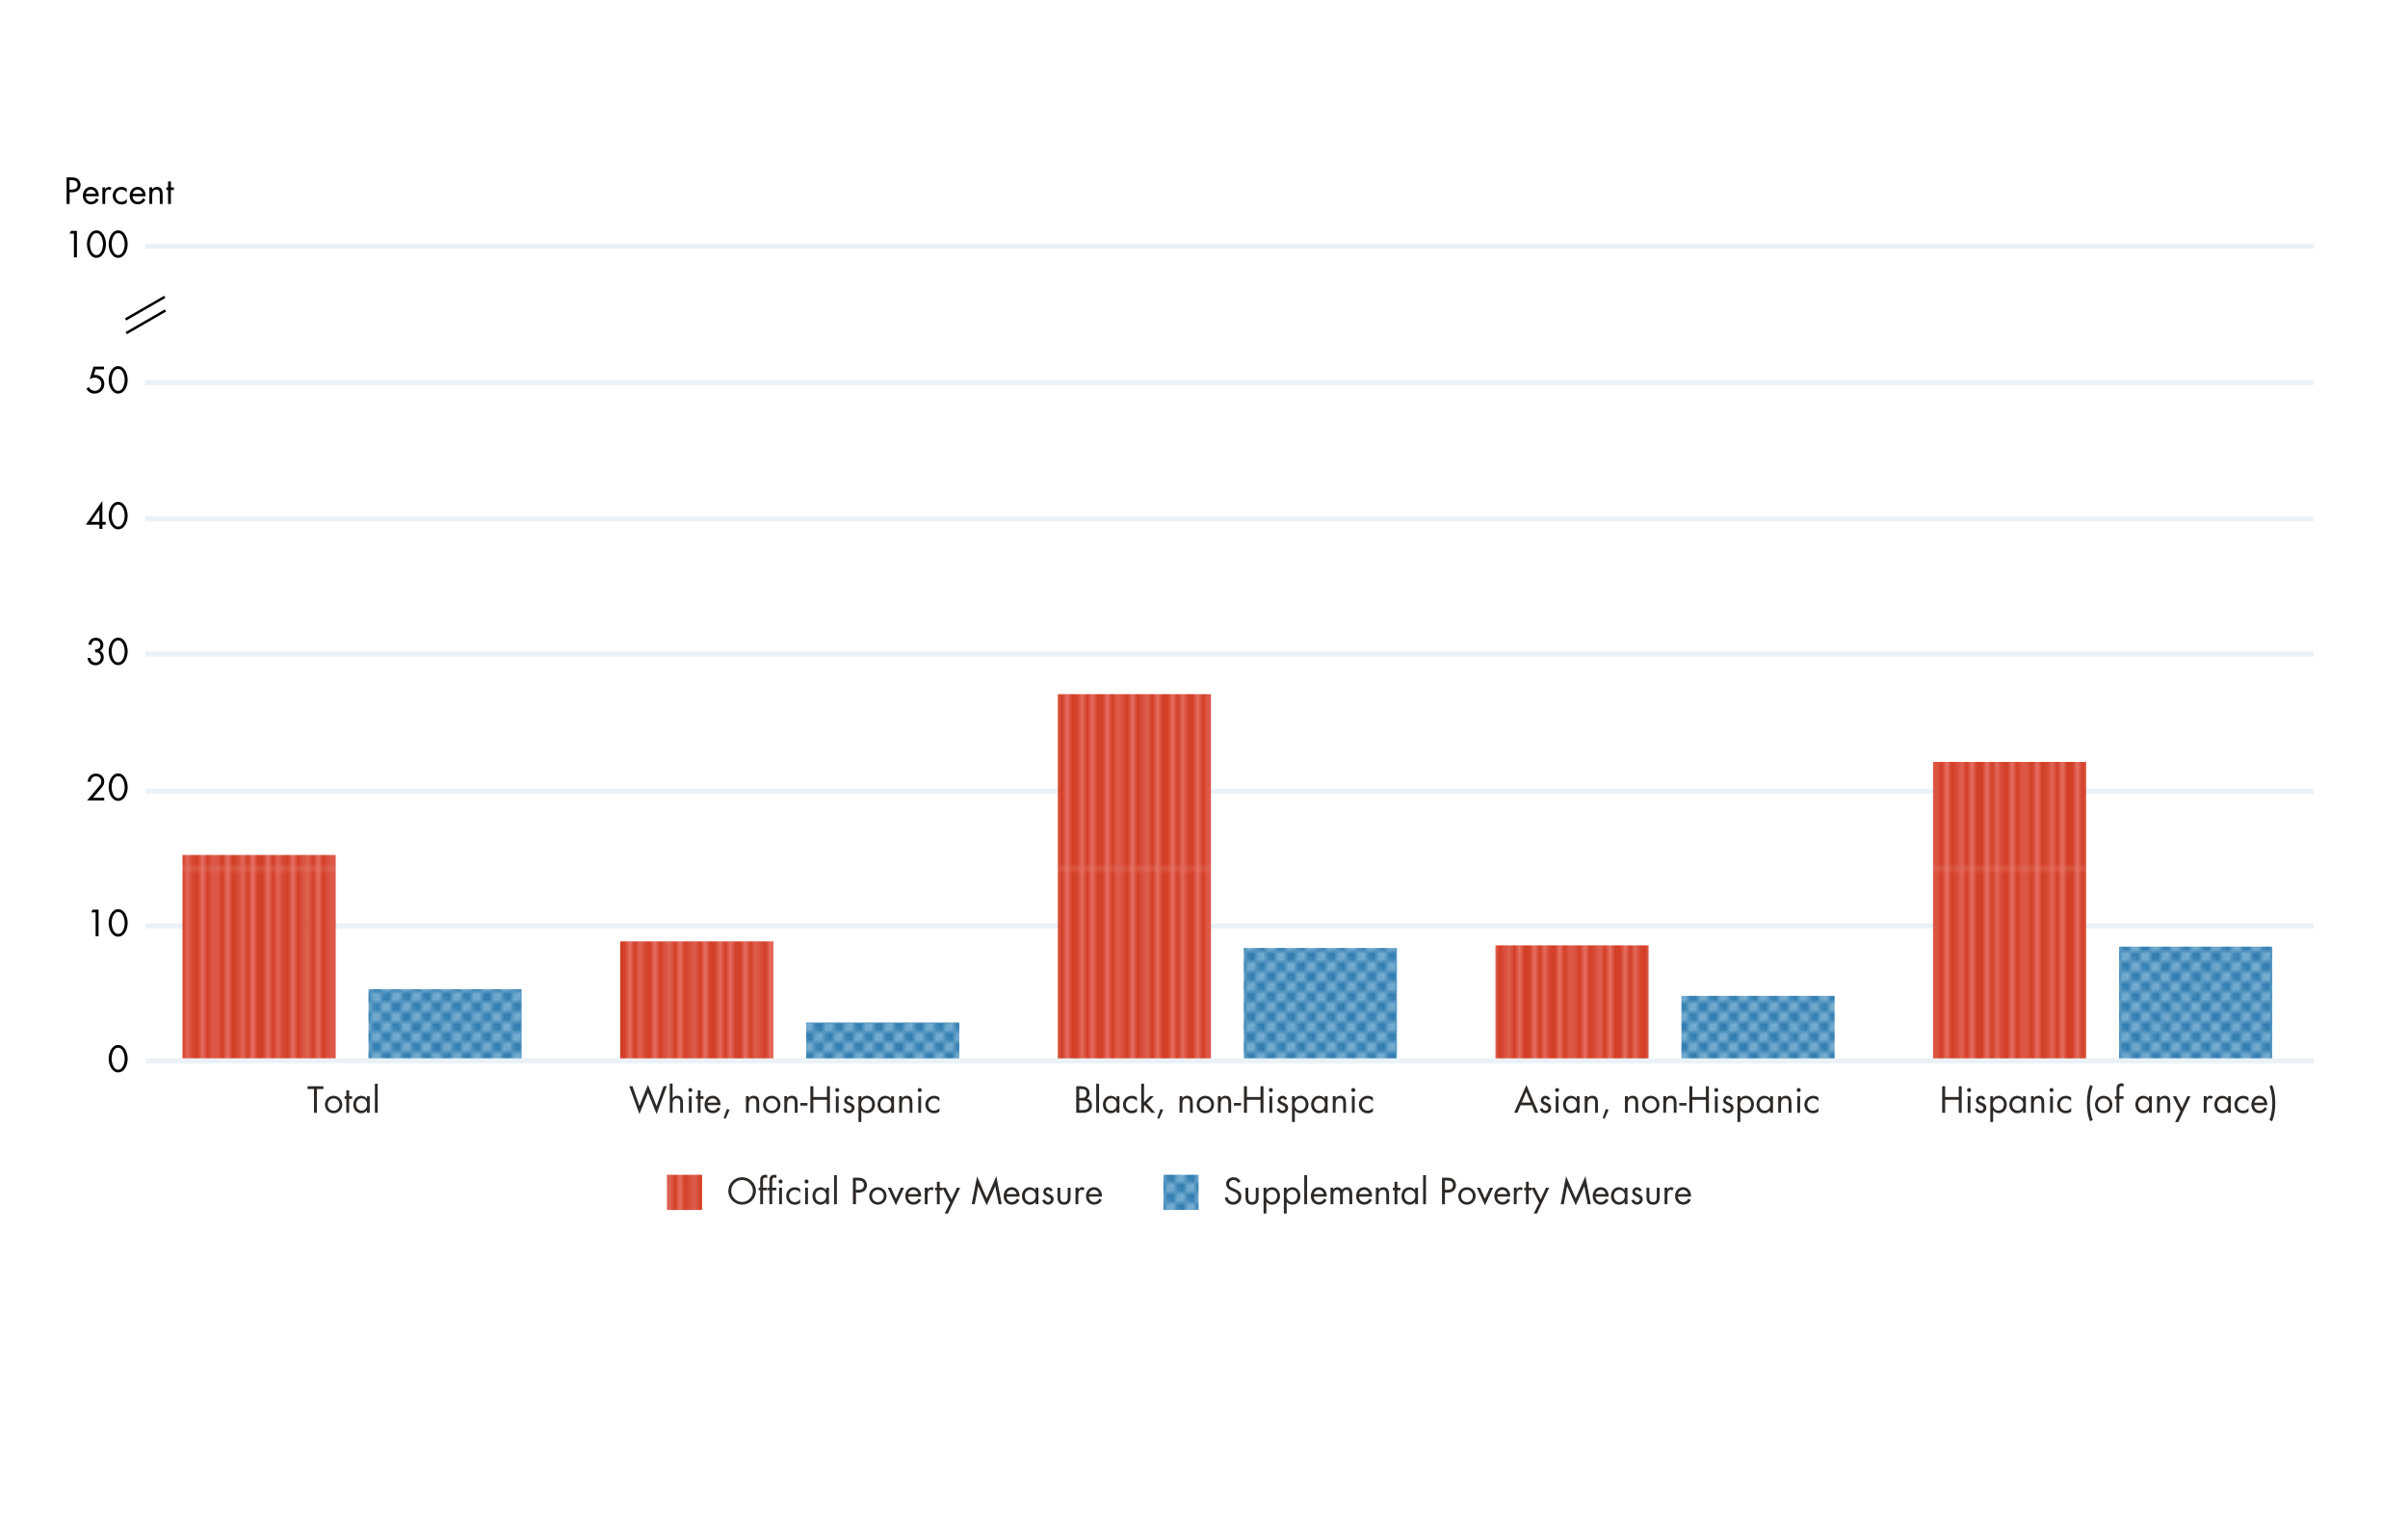 <?xml version="1.0" encoding="UTF-8"?><svg xmlns="http://www.w3.org/2000/svg" xmlns:xlink="http://www.w3.org/1999/xlink" viewBox="0 0 479.06 302.51"><defs><style>.m{fill:url(#j);}.n{fill:#fff;}.o{stroke:#faa0a0;}.o,.p,.q,.r,.s,.t,.u,.v,.w,.x{fill:none;}.o,.p,.x{stroke-width:.5px;}.p{stroke:#9fcce4;}.q{clip-path:url(#i);}.y{fill:url(#e);}.r{clip-path:url(#k);}.z{fill:#2d2926;}.s{clip-path:url(#f);}.aa{fill:#2f7bb0;}.u{clip-path:url(#h);}.v{stroke:#eaf2f7;}.v,.x{stroke-miterlimit:10;}.ab{fill:#d33f27;}.w{clip-path:url(#g);}.x{stroke:#000;}</style><clipPath id="f"><rect class="t" x=".14" y=".14" width="72" height="72"/></clipPath><clipPath id="g"><rect class="t" x="-71.85" y=".14" width="72" height="72"/></clipPath><clipPath id="h"><rect class="t" x=".14" y="-71.85" width="72" height="72"/></clipPath><clipPath id="i"><rect class="t" x="-71.85" y="-71.85" width="72" height="72"/></clipPath><pattern id="e" x="0" y="0" width="72" height="72" patternTransform="translate(-443.2 532.32)" patternUnits="userSpaceOnUse" viewBox="0 0 72 72"><rect class="t" y="0" width="72" height="72"/><rect class="ab" x=".14" y=".14" width="72" height="72"/><g class="s"><line class="o" x1="-.1" y1="-4.5" x2="-.1" y2="76.17"/><line class="o" x1="2.47" y1="-4.5" x2="2.47" y2="76.17"/><line class="o" x1="5.05" y1="-4.5" x2="5.05" y2="76.17"/><line class="o" x1="7.63" y1="-4.5" x2="7.63" y2="76.17"/><line class="o" x1="10.2" y1="-4.5" x2="10.2" y2="76.17"/><line class="o" x1="12.78" y1="-4.5" x2="12.78" y2="76.17"/><line class="o" x1="15.35" y1="-4.5" x2="15.35" y2="76.17"/><line class="o" x1="17.93" y1="-4.5" x2="17.93" y2="76.17"/><line class="o" x1="20.51" y1="-4.5" x2="20.51" y2="76.17"/><line class="o" x1="23.08" y1="-4.5" x2="23.08" y2="76.17"/><line class="o" x1="25.66" y1="-4.5" x2="25.66" y2="76.17"/><line class="o" x1="28.23" y1="-4.5" x2="28.23" y2="76.17"/><line class="o" x1="30.81" y1="-4.5" x2="30.81" y2="76.17"/><line class="o" x1="33.39" y1="-4.5" x2="33.39" y2="76.17"/><line class="o" x1="35.96" y1="-4.5" x2="35.96" y2="76.17"/><line class="o" x1="38.54" y1="-4.5" x2="38.54" y2="76.17"/><line class="o" x1="41.11" y1="-4.5" x2="41.11" y2="76.17"/><line class="o" x1="43.69" y1="-4.5" x2="43.69" y2="76.17"/><line class="o" x1="46.27" y1="-4.5" x2="46.27" y2="76.17"/><line class="o" x1="48.84" y1="-4.5" x2="48.84" y2="76.17"/><line class="o" x1="51.42" y1="-4.5" x2="51.42" y2="76.17"/><line class="o" x1="53.99" y1="-4.5" x2="53.99" y2="76.17"/><line class="o" x1="56.57" y1="-4.5" x2="56.57" y2="76.17"/><line class="o" x1="59.15" y1="-4.5" x2="59.15" y2="76.17"/><line class="o" x1="64.3" y1="-4.5" x2="64.3" y2="76.17"/><line class="o" x1="61.72" y1="-4.5" x2="61.72" y2="76.17"/><line class="o" x1="66.87" y1="-4.5" x2="66.87" y2="76.17"/><line class="o" x1="69.45" y1="-4.5" x2="69.45" y2="76.17"/><line class="o" x1="72.03" y1="-4.5" x2="72.03" y2="76.17"/></g><rect class="ab" x="-71.85" y=".14" width="72" height="72"/><g class="w"><line class="o" x1=".03" y1="-4.5" x2=".03" y2="76.17"/></g><rect class="ab" x=".14" y="-71.85" width="72" height="72"/><g class="u"><line class="o" x1="-.1" y1="-76.5" x2="-.1" y2="4.17"/><line class="o" x1="2.47" y1="-76.5" x2="2.47" y2="4.17"/><line class="o" x1="5.05" y1="-76.5" x2="5.05" y2="4.17"/><line class="o" x1="7.63" y1="-76.5" x2="7.63" y2="4.17"/><line class="o" x1="10.2" y1="-76.5" x2="10.2" y2="4.17"/><line class="o" x1="12.78" y1="-76.5" x2="12.78" y2="4.17"/><line class="o" x1="15.35" y1="-76.5" x2="15.35" y2="4.17"/><line class="o" x1="17.93" y1="-76.5" x2="17.93" y2="4.17"/><line class="o" x1="20.51" y1="-76.5" x2="20.51" y2="4.17"/><line class="o" x1="23.08" y1="-76.5" x2="23.08" y2="4.17"/><line class="o" x1="25.66" y1="-76.5" x2="25.66" y2="4.17"/><line class="o" x1="28.23" y1="-76.5" x2="28.23" y2="4.17"/><line class="o" x1="30.81" y1="-76.5" x2="30.81" y2="4.17"/><line class="o" x1="33.39" y1="-76.5" x2="33.39" y2="4.17"/><line class="o" x1="35.96" y1="-76.5" x2="35.96" y2="4.17"/><line class="o" x1="38.54" y1="-76.5" x2="38.54" y2="4.17"/><line class="o" x1="41.11" y1="-76.5" x2="41.11" y2="4.17"/><line class="o" x1="43.69" y1="-76.5" x2="43.69" y2="4.17"/><line class="o" x1="46.27" y1="-76.5" x2="46.27" y2="4.17"/><line class="o" x1="48.84" y1="-76.5" x2="48.84" y2="4.17"/><line class="o" x1="51.42" y1="-76.5" x2="51.42" y2="4.17"/><line class="o" x1="53.99" y1="-76.5" x2="53.99" y2="4.17"/><line class="o" x1="56.57" y1="-76.5" x2="56.57" y2="4.17"/><line class="o" x1="59.15" y1="-76.5" x2="59.15" y2="4.17"/><line class="o" x1="64.3" y1="-76.5" x2="64.3" y2="4.17"/><line class="o" x1="61.72" y1="-76.5" x2="61.72" y2="4.17"/><line class="o" x1="66.87" y1="-76.5" x2="66.87" y2="4.17"/><line class="o" x1="69.45" y1="-76.5" x2="69.45" y2="4.17"/><line class="o" x1="72.03" y1="-76.5" x2="72.03" y2="4.17"/></g><rect class="ab" x="-71.85" y="-71.85" width="72" height="72"/><g class="q"><line class="o" x1=".03" y1="-76.5" x2=".03" y2="4.17"/></g></pattern><clipPath id="k"><rect class="t" x="0" y="0" width="72" height="72"/></clipPath><pattern id="j" x="0" y="0" width="72" height="72" patternTransform="translate(-443.2 532.32)" patternUnits="userSpaceOnUse" viewBox="0 0 72 72"><rect class="t" y="0" width="72" height="72"/><g class="r"><rect class="aa" x="-2.77" y="-2.77" width="77.26" height="77.26"/><rect class="t" x="0" y="0" width="72" height="72"/><line class="p" x1="76.32" y1="72.07" x2=".32" y2="-3.92"/><line class="p" x1="32.32" y1="76.07" x2="-3.68" y2="40.07"/><line class="p" x1="48.32" y1="76.07" x2="-3.68" y2="24.07"/><line class="p" x1="76.32" y1="60.07" x2="12.32" y2="-3.92"/><line class="p" x1="72.32" y1="76.07" x2="-3.68" y2=".08"/><line class="p" x1="76.32" y1="52.07" x2="20.32" y2="-3.92"/><line class="p" x1="76.32" y1="76.07" x2="-3.68" y2="-3.92"/><line class="p" x1="24.3" y1="76.45" x2="-3.68" y2="48.07"/><line class="p" x1="40.32" y1="76.07" x2="-3.68" y2="32.07"/><line class="p" x1="76.32" y1="68.07" x2="3.82" y2="-4.05"/><line class="p" x1="56.32" y1="76.07" x2="-3.68" y2="16.07"/><line class="p" x1="36.32" y1="76.07" x2="-3.68" y2="36.07"/><line class="p" x1="20.32" y1="76.07" x2="-3.68" y2="52.07"/><line class="p" x1="52.32" y1="76.07" x2="-3.68" y2="20.07"/><line class="p" x1="28.32" y1="76.07" x2="-3.68" y2="44.07"/><line class="p" x1="44.32" y1="76.07" x2="-3.68" y2="28.07"/><line class="p" x1="60.32" y1="76.07" x2="-3.68" y2="12.07"/><line class="p" x1="76.32" y1="56.07" x2="16.32" y2="-3.92"/><line class="p" x1="76.32" y1="8.08" x2="64.32" y2="-3.92"/><line class="p" x1="76.32" y1="48.07" x2="24.32" y2="-3.92"/><line class="p" x1="76.32" y1="32.07" x2="40.32" y2="-3.92"/><line class="p" x1="76.32" y1="16.07" x2="56.32" y2="-3.92"/><line class="p" x1="76.32" y1="12.07" x2="60.32" y2="-3.92"/><line class="p" x1="76.32" y1="40.07" x2="32.32" y2="-3.92"/><line class="p" x1="76.32" y1="4.08" x2="68.32" y2="-3.92"/><line class="p" x1="76.32" y1="24.07" x2="48.32" y2="-3.92"/><line class="p" x1="76.18" y1="44.22" x2="27.9" y2="-4.06"/><line class="p" x1="76.32" y1="28.07" x2="44.32" y2="-3.92"/><line class="p" x1="76.32" y1="36.07" x2="36.32" y2="-3.92"/><line class="p" x1="76.32" y1="20.07" x2="52.32" y2="-3.92"/><line class="p" x1="76.32" y1="64.07" x2="8.32" y2="-3.92"/><line class="p" x1="68.32" y1="76.07" x2="-3.68" y2="4.08"/><line class="p" x1="64.32" y1="76.07" x2="-4.08" y2="8.13"/><line class="p" x1="12.32" y1="76.07" x2="-3.68" y2="60.07"/><line class="p" x1="16.32" y1="76.07" x2="-3.68" y2="56.07"/><line class="p" x1="8.32" y1="76.07" x2="-3.68" y2="64.07"/><line class="p" x1="4.32" y1="76.07" x2="-3.68" y2="68.07"/><line class="p" x1="72" y1="-4" x2="-4" y2="72"/><line class="p" x1="76" y1="40" x2="40" y2="76"/><line class="p" x1="76" y1="24" x2="24" y2="76"/><line class="p" x1="60" y1="-4" x2="-4" y2="60"/><line class="p" x1="76" y1="0" x2="0" y2="76"/><line class="p" x1="52" y1="-4" x2="-4" y2="52"/><line class="p" x1="76" y1="-4" x2="-4" y2="76"/><line class="p" x1="76.38" y1="48.02" x2="48" y2="76"/><line class="p" x1="76" y1="32" x2="32" y2="76"/><line class="p" x1="68" y1="-4" x2="-4.13" y2="68.5"/><line class="p" x1="76" y1="16" x2="16" y2="76"/><line class="p" x1="76" y1="36" x2="36" y2="76"/><line class="p" x1="76" y1="52" x2="52" y2="76"/><line class="p" x1="76" y1="20" x2="20" y2="76"/><line class="p" x1="76" y1="44" x2="44" y2="76"/><line class="p" x1="76" y1="28" x2="28" y2="76"/><line class="p" x1="76" y1="12" x2="12" y2="76"/><line class="p" x1="56" y1="-4" x2="-4" y2="56"/><line class="p" x1="8" y1="-4" x2="-4" y2="8"/><line class="p" x1="48" y1="-4" x2="-4" y2="48"/><line class="p" x1="32" y1="-4" x2="-4" y2="32"/><line class="p" x1="16" y1="-4" x2="-4" y2="16"/><line class="p" x1="12" y1="-4" x2="-4" y2="12"/><line class="p" x1="40" y1="-4" x2="-4" y2="40"/><line class="p" x1="4" y1="-4" x2="-4" y2="4"/><line class="p" x1="24" y1="-4" x2="-4" y2="24"/><line class="p" x1="44.14" y1="-3.86" x2="-4.13" y2="44.42"/><line class="p" x1="28" y1="-4" x2="-4" y2="28"/><line class="p" x1="36" y1="-4" x2="-4" y2="36"/><line class="p" x1="20" y1="-4" x2="-4" y2="20"/><line class="p" x1="64" y1="-4" x2="-4" y2="64"/><line class="p" x1="76" y1="4" x2="4" y2="76"/><line class="p" x1="76" y1="8" x2="8.05" y2="76.4"/><line class="p" x1="76" y1="60" x2="60" y2="76"/><line class="p" x1="76" y1="56" x2="56" y2="76"/><line class="p" x1="76" y1="64" x2="64" y2="76"/><line class="p" x1="76" y1="68" x2="68" y2="76"/></g></pattern></defs><g id="a"><rect class="n" x="29.13" y="49.2" width="431" height="161.83"/></g><g id="b"><path d="m13.84,40.57h-.59v-5.28h.87c.46,0,.92.01,1.31.28.39.27.6.74.6,1.2,0,.43-.17.86-.5,1.13-.36.29-.81.35-1.25.35h-.43v2.31Zm0-2.86h.39c.65,0,1.2-.2,1.2-.95,0-.86-.69-.92-1.38-.92h-.22v1.88Z"/><path d="m17.06,39.04c0,.61.44,1.1,1.08,1.1.48,0,.78-.29,1-.68l.48.27c-.31.59-.85.92-1.52.92-.98,0-1.61-.75-1.61-1.69s.57-1.78,1.6-1.78,1.62.88,1.56,1.86h-2.58Zm2-.48c-.08-.48-.48-.86-.97-.86s-.93.39-1,.86h1.97Z"/><path d="m20.94,37.64h.01c.2-.26.36-.45.73-.45.19,0,.34.06.5.15l-.27.51c-.11-.08-.19-.15-.34-.15-.62,0-.64.79-.64,1.22v1.65h-.56v-3.29h.56v.36Z"/><path d="m25.2,38.26h-.01c-.26-.33-.58-.55-1.02-.55-.68,0-1.16.56-1.16,1.22s.45,1.22,1.13,1.22c.47,0,.8-.21,1.07-.57h.01v.75c-.32.22-.65.34-1.04.34-.99,0-1.75-.74-1.75-1.74s.79-1.74,1.76-1.74c.36,0,.72.12,1.02.33v.74Z"/><path d="m26.37,39.04c0,.61.44,1.1,1.08,1.1.48,0,.78-.29,1-.68l.48.27c-.31.59-.85.92-1.52.92-.98,0-1.61-.75-1.61-1.69s.57-1.78,1.6-1.78,1.62.88,1.56,1.86h-2.58Zm2-.48c-.08-.48-.48-.86-.97-.86s-.93.39-1,.86h1.97Z"/><path d="m30.28,37.68h.01c.23-.31.53-.49.94-.49.91,0,1.12.66,1.12,1.43v1.95h-.56v-1.86c0-.53-.04-1.01-.69-1.01-.77,0-.82.71-.82,1.3v1.56h-.56v-3.29h.56v.4Z"/><path d="m34,40.57h-.56v-2.77h-.34v-.52h.34v-1.18h.56v1.18h.59v.52h-.59v2.77Z"/><path d="m25.4,210.62c0,1.3-.69,2.72-1.89,2.72s-1.89-1.42-1.89-2.72c0-1.09.55-2.74,1.89-2.74s1.89,1.65,1.89,2.74Zm-3.19.03c.01.74.33,2.15,1.3,2.15s1.29-1.41,1.3-2.15c.01-.75-.31-2.22-1.3-2.22s-1.32,1.47-1.3,2.22Z"/><path d="m21.02,103.82v.55h-.65v.85h-.59v-.85h-2.7l3.28-4.72h.01v4.17h.65Zm-1.24-2.39h-.01l-1.66,2.39h1.67v-2.39Z"/><path d="m25.4,102.58c0,1.3-.69,2.72-1.89,2.72s-1.89-1.42-1.89-2.72c0-1.09.55-2.74,1.89-2.74s1.89,1.65,1.89,2.74Zm-3.19.03c.01.74.33,2.15,1.3,2.15s1.29-1.41,1.3-2.15c.01-.75-.31-2.22-1.3-2.22s-1.32,1.47-1.3,2.22Z"/><path d="m13.83,46.47l.31-.55h1.16v5.28h-.59v-4.73h-.88Z"/><path d="m21.08,48.57c0,1.3-.69,2.72-1.89,2.72s-1.89-1.42-1.89-2.72c0-1.09.55-2.74,1.89-2.74s1.89,1.65,1.89,2.74Zm-3.19.03c.01.74.33,2.15,1.3,2.15s1.29-1.41,1.3-2.15c.01-.75-.31-2.22-1.3-2.22s-1.32,1.47-1.3,2.22Z"/><path d="m25.4,48.57c0,1.3-.69,2.72-1.89,2.72s-1.89-1.42-1.89-2.72c0-1.09.55-2.74,1.89-2.74s1.89,1.65,1.89,2.74Zm-3.19.03c.01.74.33,2.15,1.3,2.15s1.29-1.41,1.3-2.15c.01-.75-.31-2.22-1.3-2.22s-1.32,1.47-1.3,2.22Z"/><path d="m18.14,181.51l.31-.55h1.16v5.28h-.59v-4.73h-.88Z"/><path d="m25.4,183.61c0,1.3-.69,2.72-1.89,2.72s-1.89-1.42-1.89-2.72c0-1.09.55-2.74,1.89-2.74s1.89,1.65,1.89,2.74Zm-3.19.03c.01.74.33,2.15,1.3,2.15s1.29-1.41,1.3-2.15c.01-.75-.31-2.22-1.3-2.22s-1.32,1.47-1.3,2.22Z"/><path d="m20.74,158.69v.55h-3.42l2.47-2.92c.21-.25.36-.54.36-.88,0-.59-.48-1.02-1.05-1.02-.64,0-1.05.47-1.06,1.09h-.59c.02-.92.7-1.63,1.63-1.63.88,0,1.66.64,1.66,1.56,0,.43-.13.8-.4,1.11l-1.83,2.15h2.23Z"/><path d="m25.4,156.6c0,1.3-.69,2.72-1.89,2.72s-1.89-1.42-1.89-2.72c0-1.09.55-2.74,1.89-2.74s1.89,1.65,1.89,2.74Zm-3.19.03c.01.74.33,2.15,1.3,2.15s1.29-1.41,1.3-2.15c.01-.75-.31-2.22-1.3-2.22s-1.32,1.47-1.3,2.22Z"/><path d="m18.93,129.18c.56-.02,1.04-.19,1.04-.85,0-.56-.37-.92-.92-.92s-.82.35-.87.85h-.58c.08-.84.6-1.39,1.46-1.39s1.5.57,1.5,1.44c0,.47-.25.94-.68,1.16.51.23.76.76.76,1.3,0,.92-.74,1.57-1.64,1.57-.85,0-1.56-.58-1.57-1.46h.57c.03.54.48.92,1.02.92.59,0,1.03-.48,1.03-1.06,0-.67-.48-1.01-1.12-.99v-.55Z"/><path d="m25.4,129.59c0,1.3-.69,2.72-1.89,2.72s-1.89-1.42-1.89-2.72c0-1.09.55-2.74,1.89-2.74s1.89,1.65,1.89,2.74Zm-3.19.03c.01.74.33,2.15,1.3,2.15s1.29-1.41,1.3-2.15c.01-.75-.31-2.22-1.3-2.22s-1.32,1.47-1.3,2.22Z"/><path class="v" d="m28.94,184.2h431.39M28.94,157.37h431.39M28.94,130.11h431.39M28.94,103.23h431.39M28.94,76.11h431.39M28.94,211.04h431.39M28.94,49h431.39"/><line class="x" x1="24.98" y1="63.55" x2="32.78" y2="59.05"/><line class="x" x1="25.11" y1="66.27" x2="32.91" y2="61.77"/><path d="m19.01,73.48l-.34,1.13.32-.03c1.04,0,1.76.82,1.76,1.84,0,1.09-.86,1.88-1.94,1.88-.69,0-1.27-.35-1.62-.95l.47-.34c.24.43.67.74,1.17.74.78,0,1.33-.58,1.33-1.35s-.58-1.28-1.32-1.28c-.36,0-.7.14-1,.34l.76-2.53h2.1v.55h-1.69Z"/><path d="m25.4,75.58c0,1.3-.69,2.72-1.89,2.72s-1.89-1.42-1.89-2.72c0-1.09.55-2.74,1.89-2.74s1.89,1.65,1.89,2.74Zm-3.19.03c.01.74.33,2.15,1.3,2.15s1.29-1.41,1.3-2.15c.01-.75-.31-2.22-1.3-2.22s-1.32,1.47-1.3,2.22Z"/></g><g id="d"><path class="z" d="m150.39,236.92c0,1.52-1.25,2.72-2.75,2.72s-2.75-1.2-2.75-2.72,1.25-2.74,2.75-2.74,2.75,1.23,2.75,2.74Zm-4.92,0c0,1.19.97,2.19,2.16,2.19s2.16-1,2.16-2.19-.95-2.18-2.16-2.18-2.16.99-2.16,2.18Z"/><path class="z" d="m151.8,239.56h-.56v-2.77h-.31v-.52h.31v-1.31c0-.27,0-.62.15-.85.18-.29.51-.41.85-.41.13,0,.27.03.4.07v.57c-.13-.04-.24-.08-.38-.08-.46,0-.46.32-.46.9v1.11h.83v.52h-.83v2.77Z"/><path class="z" d="m153.63,239.56h-.56v-2.77h-.31v-.52h.31v-1.31c0-.27,0-.62.15-.85.18-.29.51-.41.85-.41.13,0,.27.03.4.07v.57c-.13-.04-.24-.08-.38-.08-.46,0-.46.32-.46.9v1.11h.83v.52h-.83v2.77Zm2.06-4.53c0,.22-.18.4-.4.4s-.4-.18-.4-.4.18-.4.4-.4.4.18.4.4Zm-.12,4.53h-.56v-3.29h.56v3.29Z"/><path class="z" d="m159.18,237.25h-.01c-.26-.33-.58-.55-1.02-.55-.68,0-1.16.56-1.16,1.22s.45,1.22,1.13,1.22c.47,0,.8-.21,1.07-.57h.01v.75c-.32.22-.65.34-1.04.34-.99,0-1.75-.74-1.75-1.74s.79-1.74,1.76-1.74c.36,0,.72.12,1.02.33v.74Z"/><path class="z" d="m160.86,235.03c0,.22-.18.4-.4.4s-.4-.18-.4-.4.18-.4.4-.4.4.18.4.4Zm-.12,4.53h-.56v-3.29h.56v3.29Z"/><path class="z" d="m164.91,239.56h-.56v-.46h-.01c-.29.36-.67.55-1.13.55-.97,0-1.58-.82-1.58-1.73s.6-1.74,1.58-1.74c.45,0,.85.21,1.13.56h.01v-.47h.56v3.29Zm-2.71-1.68c0,.64.38,1.25,1.08,1.25s1.1-.58,1.1-1.25-.41-1.19-1.11-1.19c-.65,0-1.07.57-1.07,1.18Z"/><path class="z" d="m166.49,239.56h-.56v-5.78h.56v5.78Z"/><path class="z" d="m170.28,239.56h-.59v-5.28h.87c.46,0,.92.01,1.31.28.39.27.6.74.6,1.21,0,.43-.17.86-.5,1.13-.36.29-.81.35-1.25.35h-.43v2.31Zm0-2.86h.39c.65,0,1.2-.2,1.2-.95,0-.86-.69-.92-1.38-.92h-.22v1.88Z"/><path class="z" d="m172.92,237.92c0-.97.76-1.74,1.73-1.74s1.73.78,1.73,1.74-.77,1.73-1.73,1.73-1.73-.76-1.73-1.73Zm.56,0c0,.67.48,1.22,1.17,1.22s1.17-.55,1.17-1.22-.48-1.22-1.17-1.22-1.17.55-1.17,1.22Z"/><path class="z" d="m178.24,238.48l.98-2.21h.63l-1.61,3.51-1.62-3.51h.64l.98,2.21Z"/><path class="z" d="m180.67,238.03c0,.61.44,1.1,1.08,1.1.48,0,.78-.29,1-.68l.48.27c-.31.59-.85.92-1.52.92-.98,0-1.61-.75-1.61-1.69s.57-1.78,1.6-1.78,1.62.88,1.56,1.86h-2.58Zm2-.48c-.08-.48-.48-.86-.97-.86s-.93.38-1,.86h1.97Z"/><path class="z" d="m184.55,236.62h.01c.2-.26.36-.45.73-.45.19,0,.34.06.5.15l-.27.51c-.11-.08-.19-.15-.34-.15-.62,0-.64.79-.64,1.22v1.65h-.56v-3.29h.56v.36Z"/><path class="z" d="m186.95,239.56h-.56v-2.77h-.34v-.52h.34v-1.18h.56v1.18h.59v.52h-.59v2.77Z"/><path class="z" d="m187.5,236.27h.65l1.16,2.36,1.06-2.36h.64l-2.43,5.14h-.64l1.06-2.16-1.51-2.98Z"/><path class="z" d="m194.37,233.98l1.92,4.43,1.93-4.43,1.07,5.58h-.6l-.68-3.57h-.01l-1.7,3.79-1.69-3.79h-.01l-.68,3.57h-.6l1.07-5.58Z"/><path class="z" d="m200.24,238.03c0,.61.44,1.1,1.08,1.1.48,0,.78-.29,1-.68l.48.27c-.31.59-.85.92-1.52.92-.98,0-1.61-.75-1.61-1.69s.57-1.78,1.6-1.78,1.62.88,1.56,1.86h-2.58Zm2-.48c-.08-.48-.48-.86-.97-.86s-.93.38-1,.86h1.97Z"/><path class="z" d="m206.59,239.56h-.56v-.46h-.01c-.29.36-.67.55-1.13.55-.97,0-1.58-.82-1.58-1.73s.6-1.74,1.58-1.74c.45,0,.85.21,1.13.56h.01v-.47h.56v3.29Zm-2.71-1.68c0,.64.38,1.25,1.08,1.25s1.1-.58,1.1-1.25-.41-1.19-1.11-1.19c-.65,0-1.07.57-1.07,1.18Z"/><path class="z" d="m208.96,237.03c-.08-.17-.25-.34-.45-.34s-.41.15-.41.36c0,.3.38.41.76.57s.76.39.76.95c0,.62-.5,1.07-1.11,1.07-.55,0-.99-.32-1.16-.83l.5-.21c.14.31.3.53.67.53.3,0,.53-.2.53-.5,0-.74-1.48-.48-1.48-1.52,0-.55.45-.93.98-.93.38,0,.73.27.88.61l-.47.25Z"/><path class="z" d="m210.94,238.1c0,.55.06,1.03.74,1.03s.74-.48.74-1.03v-1.83h.56v1.9c0,.88-.33,1.48-1.3,1.48s-1.3-.61-1.3-1.48v-1.9h.56v1.83Z"/><path class="z" d="m214.54,236.62h.01c.2-.26.36-.45.73-.45.19,0,.34.06.5.15l-.27.51c-.11-.08-.19-.15-.34-.15-.62,0-.64.79-.64,1.22v1.65h-.56v-3.29h.56v.36Z"/><path class="z" d="m216.63,238.03c0,.61.44,1.1,1.08,1.1.48,0,.78-.29,1-.68l.48.27c-.31.59-.85.92-1.52.92-.98,0-1.61-.75-1.61-1.69s.57-1.78,1.6-1.78,1.62.88,1.56,1.86h-2.58Zm2-.48c-.08-.48-.48-.86-.97-.86s-.93.38-1,.86h1.97Z"/><rect class="y" x="132.69" y="233.7" width="7" height="7"/><path class="z" d="m246.31,235.31c-.21-.36-.46-.57-.91-.57s-.88.34-.88.82c0,.46.47.67.83.83l.35.15c.69.3,1.27.64,1.27,1.48,0,.92-.74,1.63-1.66,1.63-.85,0-1.48-.55-1.65-1.37l.57-.16c.08.54.49.98,1.06.98s1.09-.43,1.09-1.03-.48-.83-.97-1.05l-.32-.14c-.62-.28-1.15-.59-1.15-1.35,0-.82.69-1.34,1.48-1.34.59,0,1.09.3,1.37.82l-.47.3Z"/><path class="z" d="m248.35,238.1c0,.55.06,1.03.74,1.03s.74-.48.74-1.03v-1.83h.56v1.9c0,.88-.33,1.48-1.3,1.48s-1.3-.61-1.3-1.48v-1.9h.56v1.83Z"/><path class="z" d="m251.94,236.74h.01c.27-.36.68-.56,1.13-.56.97,0,1.58.83,1.58,1.74s-.59,1.73-1.58,1.73c-.45,0-.86-.2-1.13-.55h-.01v2.31h-.56v-5.14h.56v.47Zm-.03,1.14c0,.64.38,1.25,1.08,1.25s1.1-.58,1.1-1.25-.41-1.19-1.11-1.19c-.65,0-1.07.57-1.07,1.18Z"/><path class="z" d="m255.98,236.74h.01c.27-.36.68-.56,1.13-.56.97,0,1.58.83,1.58,1.74s-.59,1.73-1.58,1.73c-.45,0-.86-.2-1.13-.55h-.01v2.31h-.56v-5.14h.56v.47Zm-.03,1.14c0,.64.38,1.25,1.08,1.25s1.1-.58,1.1-1.25-.41-1.19-1.11-1.19c-.65,0-1.07.57-1.07,1.18Z"/><path class="z" d="m260.04,239.56h-.56v-5.78h.56v5.78Z"/><path class="z" d="m261.36,238.03c0,.61.44,1.1,1.08,1.1.48,0,.78-.29,1-.68l.48.27c-.32.59-.85.92-1.52.92-.98,0-1.61-.75-1.61-1.69s.57-1.78,1.6-1.78,1.62.88,1.56,1.86h-2.58Zm2-.48c-.08-.48-.48-.86-.97-.86s-.93.38-1,.86h1.97Z"/><path class="z" d="m265.27,236.62h.01c.18-.27.46-.45.79-.45.38,0,.74.2.91.55.2-.36.59-.55.99-.55.84,0,1.05.69,1.05,1.38v2h-.56v-1.91c0-.43-.03-.95-.6-.95-.64,0-.71.62-.71,1.12v1.74h-.56v-1.87c0-.41-.05-.99-.59-.99-.66,0-.73.67-.73,1.16v1.7h-.56v-3.29h.56v.36Z"/><path class="z" d="m270.37,238.03c0,.61.44,1.1,1.08,1.1.48,0,.78-.29,1-.68l.48.27c-.32.59-.85.92-1.52.92-.98,0-1.61-.75-1.61-1.69s.57-1.78,1.6-1.78,1.62.88,1.56,1.86h-2.58Zm2-.48c-.08-.48-.48-.86-.97-.86s-.93.38-1,.86h1.97Z"/><path class="z" d="m274.28,236.67h.01c.23-.32.53-.49.94-.49.91,0,1.12.66,1.12,1.43v1.95h-.56v-1.86c0-.53-.04-1.01-.69-1.01-.77,0-.82.71-.82,1.3v1.56h-.56v-3.29h.56v.4Z"/><path class="z" d="m278,239.56h-.56v-2.77h-.34v-.52h.34v-1.18h.56v1.18h.59v.52h-.59v2.77Z"/><path class="z" d="m282.1,239.56h-.56v-.46h-.01c-.29.36-.67.55-1.13.55-.97,0-1.58-.82-1.58-1.73s.6-1.74,1.58-1.74c.45,0,.85.21,1.13.56h.01v-.47h.56v3.29Zm-2.71-1.68c0,.64.38,1.25,1.08,1.25s1.1-.58,1.1-1.25-.41-1.19-1.11-1.19c-.65,0-1.07.57-1.07,1.18Z"/><path class="z" d="m283.68,239.56h-.56v-5.78h.56v5.78Z"/><path class="z" d="m287.47,239.56h-.59v-5.28h.87c.46,0,.92.01,1.31.28.39.27.59.74.59,1.21,0,.43-.17.86-.5,1.13-.36.29-.81.35-1.25.35h-.43v2.31Zm0-2.86h.39c.65,0,1.21-.2,1.21-.95,0-.86-.69-.92-1.38-.92h-.22v1.88Z"/><path class="z" d="m290.11,237.92c0-.97.76-1.74,1.73-1.74s1.73.78,1.73,1.74-.77,1.73-1.73,1.73-1.73-.76-1.73-1.73Zm.56,0c0,.67.48,1.22,1.17,1.22s1.17-.55,1.17-1.22-.48-1.22-1.17-1.22-1.17.55-1.17,1.22Z"/><path class="z" d="m295.43,238.48l.98-2.21h.63l-1.61,3.51-1.62-3.51h.64l.98,2.21Z"/><path class="z" d="m297.86,238.03c0,.61.44,1.1,1.08,1.1.48,0,.78-.29,1-.68l.48.27c-.32.59-.85.92-1.52.92-.98,0-1.61-.75-1.61-1.69s.57-1.78,1.6-1.78,1.62.88,1.56,1.86h-2.58Zm2-.48c-.08-.48-.48-.86-.97-.86s-.93.38-1,.86h1.97Z"/><path class="z" d="m301.74,236.62h.01c.2-.26.36-.45.73-.45.19,0,.34.06.5.15l-.27.51c-.11-.08-.19-.15-.34-.15-.62,0-.64.79-.64,1.22v1.65h-.56v-3.29h.56v.36Z"/><path class="z" d="m304.14,239.56h-.56v-2.77h-.34v-.52h.34v-1.18h.56v1.18h.59v.52h-.59v2.77Z"/><path class="z" d="m304.69,236.27h.65l1.16,2.36,1.06-2.36h.64l-2.43,5.14h-.64l1.07-2.16-1.51-2.98Z"/><path class="z" d="m311.56,233.98l1.92,4.43,1.93-4.43,1.07,5.58h-.6l-.68-3.57h-.01l-1.7,3.79-1.7-3.79h-.01l-.68,3.57h-.6l1.07-5.58Z"/><path class="z" d="m317.43,238.03c0,.61.44,1.1,1.08,1.1.48,0,.78-.29,1-.68l.48.27c-.32.59-.85.92-1.52.92-.98,0-1.61-.75-1.61-1.69s.57-1.78,1.6-1.78,1.62.88,1.56,1.86h-2.58Zm2-.48c-.08-.48-.48-.86-.97-.86s-.93.38-1,.86h1.97Z"/><path class="z" d="m323.78,239.56h-.56v-.46h-.01c-.29.36-.67.55-1.13.55-.97,0-1.58-.82-1.58-1.73s.6-1.74,1.58-1.74c.45,0,.85.21,1.13.56h.01v-.47h.56v3.29Zm-2.71-1.68c0,.64.38,1.25,1.08,1.25s1.1-.58,1.1-1.25-.41-1.19-1.11-1.19c-.65,0-1.07.57-1.07,1.18Z"/><path class="z" d="m326.15,237.03c-.08-.17-.25-.34-.45-.34s-.41.15-.41.36c0,.3.38.41.76.57.38.16.76.39.76.95,0,.62-.5,1.07-1.11,1.07-.55,0-.99-.32-1.16-.83l.5-.21c.14.31.3.53.67.53.3,0,.53-.2.53-.5,0-.74-1.48-.48-1.48-1.52,0-.55.45-.93.98-.93.38,0,.73.27.88.61l-.47.25Z"/><path class="z" d="m328.13,238.1c0,.55.06,1.03.74,1.03s.74-.48.74-1.03v-1.83h.56v1.9c0,.88-.33,1.48-1.3,1.48s-1.3-.61-1.3-1.48v-1.9h.56v1.83Z"/><path class="z" d="m331.73,236.62h.01c.2-.26.36-.45.73-.45.19,0,.34.06.5.15l-.27.51c-.11-.08-.19-.15-.34-.15-.62,0-.64.79-.64,1.22v1.65h-.56v-3.29h.56v.36Z"/><path class="z" d="m333.82,238.03c0,.61.44,1.1,1.08,1.1.48,0,.78-.29,1-.68l.48.27c-.32.59-.85.92-1.52.92-.98,0-1.61-.75-1.61-1.69s.57-1.78,1.6-1.78,1.62.88,1.56,1.86h-2.58Zm2-.48c-.08-.48-.48-.86-.97-.86s-.93.38-1,.86h1.97Z"/><rect class="m" x="231.45" y="233.7" width="7" height="7"/><path class="z" d="m63.05,221.37h-.59v-4.73h-1.27v-.55h3.15v.55h-1.29v4.73Z"/><path class="z" d="m64.64,219.73c0-.97.76-1.74,1.73-1.74s1.73.78,1.73,1.74-.77,1.73-1.73,1.73-1.73-.76-1.73-1.73Zm.56,0c0,.67.48,1.22,1.17,1.22s1.17-.55,1.17-1.22-.48-1.22-1.17-1.22-1.17.55-1.17,1.22Z"/><path class="z" d="m69.46,221.37h-.56v-2.77h-.34v-.52h.34v-1.18h.56v1.18h.59v.52h-.59v2.77Z"/><path class="z" d="m73.56,221.37h-.56v-.46h-.01c-.29.36-.67.55-1.13.55-.97,0-1.58-.82-1.58-1.73s.6-1.74,1.58-1.74c.45,0,.85.21,1.13.56h.01v-.47h.56v3.29Zm-2.71-1.68c0,.64.38,1.25,1.08,1.25s1.1-.58,1.1-1.25-.41-1.19-1.11-1.19c-.65,0-1.07.57-1.07,1.18Z"/><path class="z" d="m75.14,221.37h-.56v-5.78h.56v5.78Z"/><path class="z" d="m127.2,220.04l1.71-4.23,1.71,4.23,1.39-3.96h.64l-2.02,5.55-1.71-4.25-1.71,4.25-2.02-5.55h.64l1.39,3.96Z"/><path class="z" d="m133.81,215.59v2.87h.01c.23-.3.53-.48.94-.48.91,0,1.12.66,1.12,1.43v1.95h-.56v-1.86c0-.53-.04-1.01-.69-1.01-.77,0-.82.71-.82,1.3v1.56h-.56v-5.78h.56Z"/><path class="z" d="m137.73,216.84c0,.22-.18.4-.4.4s-.4-.17-.4-.4.18-.4.4-.4.4.18.4.4Zm-.12,4.53h-.56v-3.29h.56v3.29Z"/><path class="z" d="m139.37,221.37h-.56v-2.77h-.34v-.52h.34v-1.18h.56v1.18h.59v.52h-.59v2.77Z"/><path class="z" d="m140.74,219.84c0,.61.44,1.1,1.08,1.1.48,0,.78-.29,1-.68l.48.27c-.31.59-.85.92-1.52.92-.98,0-1.61-.75-1.61-1.69s.57-1.78,1.6-1.78,1.62.88,1.56,1.86h-2.58Zm2-.48c-.08-.48-.48-.86-.97-.86s-.93.38-1,.86h1.97Z"/><path class="z" d="m145.14,220.78l-.79,1.79-.38-.15.65-1.82.52.18Z"/><path class="z" d="m148.97,218.47h.01c.23-.31.53-.49.94-.49.91,0,1.12.66,1.12,1.43v1.95h-.56v-1.86c0-.53-.04-1.01-.69-1.01-.77,0-.82.71-.82,1.3v1.56h-.56v-3.29h.56v.4Z"/><path class="z" d="m151.81,219.73c0-.97.76-1.74,1.73-1.74s1.73.78,1.73,1.74-.77,1.73-1.73,1.73-1.73-.76-1.73-1.73Zm.56,0c0,.67.48,1.22,1.17,1.22s1.17-.55,1.17-1.22-.48-1.22-1.17-1.22-1.17.55-1.17,1.22Z"/><path class="z" d="m156.6,218.47h.01c.23-.31.53-.49.94-.49.91,0,1.12.66,1.12,1.43v1.95h-.56v-1.86c0-.53-.04-1.01-.69-1.01-.77,0-.82.71-.82,1.3v1.56h-.56v-3.29h.56v.4Z"/><path class="z" d="m160.65,219.42v.52h-1.44v-.52h1.44Z"/><path class="z" d="m164.51,218.23v-2.14h.59v5.28h-.59v-2.59h-2.7v2.59h-.59v-5.28h.59v2.14h2.7Z"/><path class="z" d="m166.97,216.84c0,.22-.18.4-.4.4s-.4-.17-.4-.4.18-.4.4-.4.4.18.4.4Zm-.12,4.53h-.56v-3.29h.56v3.29Z"/><path class="z" d="m169.35,218.84c-.08-.17-.25-.34-.45-.34s-.41.15-.41.36c0,.3.38.41.76.57s.76.39.76.95c0,.62-.5,1.07-1.11,1.07-.55,0-.99-.31-1.16-.83l.5-.21c.14.31.3.53.67.53.3,0,.53-.2.53-.5,0-.74-1.48-.48-1.48-1.52,0-.55.45-.93.98-.93.38,0,.73.27.88.61l-.47.25Z"/><path class="z" d="m171.35,218.54h.01c.27-.36.68-.56,1.13-.56.97,0,1.58.83,1.58,1.74s-.6,1.73-1.58,1.73c-.45,0-.86-.2-1.13-.55h-.01v2.31h-.56v-5.14h.56v.47Zm-.03,1.14c0,.64.38,1.25,1.08,1.25s1.1-.58,1.1-1.25-.41-1.19-1.11-1.19c-.65,0-1.07.57-1.07,1.18Z"/><path class="z" d="m177.86,221.37h-.56v-.46h-.01c-.29.36-.67.55-1.13.55-.97,0-1.58-.82-1.58-1.73s.6-1.74,1.58-1.74c.45,0,.85.21,1.13.56h.01v-.47h.56v3.29Zm-2.71-1.68c0,.64.38,1.25,1.08,1.25s1.1-.58,1.1-1.25-.41-1.19-1.11-1.19c-.65,0-1.07.57-1.07,1.18Z"/><path class="z" d="m179.45,218.47h.01c.23-.31.53-.49.94-.49.91,0,1.12.66,1.12,1.43v1.95h-.56v-1.86c0-.53-.04-1.01-.69-1.01-.77,0-.82.71-.82,1.3v1.56h-.56v-3.29h.56v.4Z"/><path class="z" d="m183.37,216.84c0,.22-.18.4-.4.4s-.4-.17-.4-.4.18-.4.4-.4.4.18.4.4Zm-.12,4.53h-.56v-3.29h.56v3.29Z"/><path class="z" d="m186.87,219.06h-.01c-.26-.33-.58-.55-1.02-.55-.68,0-1.16.56-1.16,1.22s.45,1.22,1.13,1.22c.47,0,.8-.21,1.07-.57h.01v.75c-.32.22-.65.34-1.04.34-.99,0-1.75-.74-1.75-1.74s.79-1.74,1.76-1.74c.36,0,.72.12,1.02.33v.74Z"/><path class="z" d="m214.13,216.09h.87c.96,0,1.76.35,1.76,1.43,0,.43-.16.79-.52,1.03.63.15,1,.72,1,1.35,0,1.05-.85,1.47-1.89,1.47h-1.23v-5.28Zm.59,2.33h.22c.67,0,1.23-.08,1.23-.9s-.5-.88-1.23-.88h-.23v1.78Zm0,2.41h.59c.66,0,1.35-.16,1.35-.97s-.78-.94-1.43-.94h-.51v1.91Z"/><path class="z" d="m218.65,221.37h-.56v-5.78h.56v5.78Z"/><path class="z" d="m222.7,221.37h-.56v-.46h-.01c-.29.36-.67.55-1.13.55-.97,0-1.58-.82-1.58-1.73s.6-1.74,1.58-1.74c.45,0,.85.21,1.13.56h.01v-.47h.56v3.29Zm-2.71-1.68c0,.64.38,1.25,1.08,1.25s1.1-.58,1.1-1.25-.41-1.19-1.11-1.19c-.65,0-1.07.57-1.07,1.18Z"/><path class="z" d="m226.18,219.06h-.01c-.26-.33-.58-.55-1.02-.55-.68,0-1.16.56-1.16,1.22s.45,1.22,1.13,1.22c.47,0,.8-.21,1.07-.57h.01v.75c-.32.22-.65.34-1.04.34-.99,0-1.75-.74-1.75-1.74s.79-1.74,1.76-1.74c.36,0,.72.12,1.02.33v.74Z"/><path class="z" d="m227.6,219.29l1.2-1.22h.75l-1.41,1.4,1.67,1.89h-.74l-1.32-1.5-.15.15v1.35h-.56v-5.78h.56v3.71Z"/><path class="z" d="m231.4,220.78l-.79,1.79-.38-.15.65-1.82.52.18Z"/><path class="z" d="m235.23,218.47h.01c.23-.31.53-.49.94-.49.91,0,1.12.66,1.12,1.43v1.95h-.56v-1.86c0-.53-.04-1.01-.69-1.01-.77,0-.82.71-.82,1.3v1.56h-.56v-3.29h.56v.4Z"/><path class="z" d="m238.07,219.73c0-.97.76-1.74,1.73-1.74s1.73.78,1.73,1.74-.77,1.73-1.73,1.73-1.73-.76-1.73-1.73Zm.56,0c0,.67.48,1.22,1.17,1.22s1.17-.55,1.17-1.22-.48-1.22-1.17-1.22-1.17.55-1.17,1.22Z"/><path class="z" d="m242.86,218.47h.01c.23-.31.53-.49.94-.49.91,0,1.12.66,1.12,1.43v1.95h-.56v-1.86c0-.53-.04-1.01-.69-1.01-.77,0-.82.71-.82,1.3v1.56h-.56v-3.29h.56v.4Z"/><path class="z" d="m246.91,219.42v.52h-1.44v-.52h1.44Z"/><path class="z" d="m250.77,218.23v-2.14h.59v5.28h-.59v-2.59h-2.7v2.59h-.59v-5.28h.59v2.14h2.7Z"/><path class="z" d="m253.23,216.84c0,.22-.18.4-.4.4s-.4-.17-.4-.4.18-.4.4-.4.4.18.4.4Zm-.12,4.53h-.56v-3.29h.56v3.29Z"/><path class="z" d="m255.61,218.84c-.08-.17-.25-.34-.45-.34s-.41.15-.41.36c0,.3.38.41.76.57.39.16.76.39.76.95,0,.62-.5,1.07-1.11,1.07-.55,0-.99-.31-1.16-.83l.5-.21c.14.31.3.53.67.53.3,0,.53-.2.53-.5,0-.74-1.49-.48-1.49-1.52,0-.55.45-.93.98-.93.38,0,.73.27.88.61l-.47.25Z"/><path class="z" d="m257.6,218.54h.01c.27-.36.68-.56,1.13-.56.97,0,1.58.83,1.58,1.74s-.6,1.73-1.58,1.73c-.45,0-.86-.2-1.13-.55h-.01v2.31h-.56v-5.14h.56v.47Zm-.03,1.14c0,.64.38,1.25,1.08,1.25s1.1-.58,1.1-1.25-.41-1.19-1.11-1.19c-.65,0-1.07.57-1.07,1.18Z"/><path class="z" d="m264.12,221.37h-.56v-.46h-.01c-.29.36-.67.55-1.13.55-.97,0-1.58-.82-1.58-1.73s.6-1.74,1.58-1.74c.45,0,.85.21,1.13.56h.01v-.47h.56v3.29Zm-2.71-1.68c0,.64.38,1.25,1.08,1.25s1.1-.58,1.1-1.25-.41-1.19-1.11-1.19c-.65,0-1.07.57-1.07,1.18Z"/><path class="z" d="m265.71,218.47h.01c.23-.31.53-.49.94-.49.91,0,1.12.66,1.12,1.43v1.95h-.56v-1.86c0-.53-.04-1.01-.69-1.01-.77,0-.82.71-.82,1.3v1.56h-.56v-3.29h.56v.4Z"/><path class="z" d="m269.63,216.84c0,.22-.18.4-.4.4s-.4-.17-.4-.4.18-.4.4-.4.4.18.4.4Zm-.12,4.53h-.56v-3.29h.56v3.29Z"/><path class="z" d="m273.12,219.06h-.01c-.26-.33-.58-.55-1.02-.55-.68,0-1.16.56-1.16,1.22s.45,1.22,1.13,1.22c.47,0,.8-.21,1.07-.57h.01v.75c-.32.22-.65.34-1.04.34-.99,0-1.75-.74-1.75-1.74s.79-1.74,1.76-1.74c.36,0,.72.12,1.02.33v.74Z"/><path class="z" d="m302.51,219.87l-.64,1.5h-.64l2.44-5.53,2.37,5.53h-.65l-.62-1.5h-2.25Zm1.14-2.66l-.9,2.12h1.79l-.88-2.12Z"/><path class="z" d="m307.94,218.84c-.08-.17-.25-.34-.45-.34s-.41.15-.41.36c0,.3.38.41.76.57.39.16.76.39.76.95,0,.62-.5,1.07-1.11,1.07-.55,0-.99-.31-1.16-.83l.5-.21c.14.31.3.53.67.53.3,0,.53-.2.53-.5,0-.74-1.49-.48-1.49-1.52,0-.55.45-.93.98-.93.38,0,.73.27.88.61l-.47.25Z"/><path class="z" d="m310.18,216.84c0,.22-.18.4-.4.4s-.4-.17-.4-.4.18-.4.4-.4.4.18.4.4Zm-.12,4.53h-.56v-3.29h.56v3.29Z"/><path class="z" d="m314.24,221.37h-.56v-.46h-.01c-.29.36-.67.55-1.13.55-.97,0-1.58-.82-1.58-1.73s.6-1.74,1.58-1.74c.45,0,.85.21,1.13.56h.01v-.47h.56v3.29Zm-2.71-1.68c0,.64.38,1.25,1.08,1.25s1.1-.58,1.1-1.25-.41-1.19-1.11-1.19c-.65,0-1.07.57-1.07,1.18Z"/><path class="z" d="m315.83,218.47h.01c.23-.31.53-.49.94-.49.91,0,1.12.66,1.12,1.43v1.95h-.56v-1.86c0-.53-.04-1.01-.69-1.01-.77,0-.82.71-.82,1.3v1.56h-.56v-3.29h.56v.4Z"/><path class="z" d="m320.01,220.78l-.79,1.79-.38-.15.65-1.82.52.18Z"/><path class="z" d="m323.84,218.47h.01c.23-.31.53-.49.94-.49.91,0,1.12.66,1.12,1.43v1.95h-.56v-1.86c0-.53-.04-1.01-.69-1.01-.77,0-.82.71-.82,1.3v1.56h-.56v-3.29h.56v.4Z"/><path class="z" d="m326.68,219.73c0-.97.76-1.74,1.73-1.74s1.73.78,1.73,1.74-.77,1.73-1.73,1.73-1.73-.76-1.73-1.73Zm.56,0c0,.67.48,1.22,1.17,1.22s1.17-.55,1.17-1.22-.48-1.22-1.17-1.22-1.17.55-1.17,1.22Z"/><path class="z" d="m331.47,218.47h.01c.23-.31.53-.49.94-.49.91,0,1.12.66,1.12,1.43v1.95h-.56v-1.86c0-.53-.04-1.01-.69-1.01-.77,0-.82.71-.82,1.3v1.56h-.56v-3.29h.56v.4Z"/><path class="z" d="m335.52,219.42v.52h-1.44v-.52h1.44Z"/><path class="z" d="m339.38,218.23v-2.14h.59v5.28h-.59v-2.59h-2.7v2.59h-.59v-5.28h.59v2.14h2.7Z"/><path class="z" d="m341.85,216.84c0,.22-.18.4-.4.4s-.4-.17-.4-.4.18-.4.4-.4.4.18.4.4Zm-.12,4.53h-.56v-3.29h.56v3.29Z"/><path class="z" d="m344.23,218.84c-.08-.17-.25-.34-.45-.34s-.41.15-.41.36c0,.3.38.41.76.57.38.16.76.39.76.95,0,.62-.5,1.07-1.11,1.07-.55,0-.99-.31-1.16-.83l.5-.21c.14.31.3.53.67.53.3,0,.53-.2.53-.5,0-.74-1.48-.48-1.48-1.52,0-.55.45-.93.98-.93.38,0,.73.27.88.61l-.47.25Z"/><path class="z" d="m346.22,218.54h.01c.27-.36.68-.56,1.13-.56.97,0,1.58.83,1.58,1.74s-.59,1.73-1.58,1.73c-.45,0-.86-.2-1.13-.55h-.01v2.31h-.56v-5.14h.56v.47Zm-.03,1.14c0,.64.38,1.25,1.08,1.25s1.1-.58,1.1-1.25-.41-1.19-1.11-1.19c-.65,0-1.07.57-1.07,1.18Z"/><path class="z" d="m352.73,221.37h-.56v-.46h-.01c-.29.36-.67.55-1.13.55-.97,0-1.58-.82-1.58-1.73s.6-1.74,1.58-1.74c.45,0,.85.21,1.13.56h.01v-.47h.56v3.29Zm-2.71-1.68c0,.64.38,1.25,1.08,1.25s1.1-.58,1.1-1.25-.41-1.19-1.11-1.19c-.65,0-1.07.57-1.07,1.18Z"/><path class="z" d="m354.33,218.47h.01c.23-.31.53-.49.94-.49.91,0,1.12.66,1.12,1.43v1.95h-.56v-1.86c0-.53-.04-1.01-.69-1.01-.77,0-.82.71-.82,1.3v1.56h-.56v-3.29h.56v.4Z"/><path class="z" d="m358.25,216.84c0,.22-.18.4-.4.4s-.4-.17-.4-.4.18-.4.4-.4.4.18.4.4Zm-.12,4.53h-.56v-3.29h.56v3.29Z"/><path class="z" d="m361.74,219.06h-.01c-.26-.33-.58-.55-1.02-.55-.68,0-1.16.56-1.16,1.22s.45,1.22,1.13,1.22c.47,0,.8-.21,1.07-.57h.01v.75c-.32.22-.65.34-1.04.34-1,0-1.75-.74-1.75-1.74s.79-1.74,1.76-1.74c.36,0,.72.12,1.02.33v.74Z"/><path class="z" d="m389.68,218.23v-2.14h.59v5.28h-.59v-2.59h-2.7v2.59h-.59v-5.28h.59v2.14h2.7Z"/><path class="z" d="m392.14,216.84c0,.22-.18.4-.4.4s-.4-.17-.4-.4.18-.4.4-.4.4.18.4.4Zm-.12,4.53h-.56v-3.29h.56v3.29Z"/><path class="z" d="m394.52,218.84c-.08-.17-.25-.34-.45-.34s-.41.15-.41.36c0,.3.38.41.76.57.39.16.76.39.76.95,0,.62-.5,1.07-1.11,1.07-.55,0-.99-.31-1.16-.83l.5-.21c.14.31.3.53.67.53.3,0,.53-.2.53-.5,0-.74-1.49-.48-1.49-1.52,0-.55.45-.93.98-.93.38,0,.73.27.88.61l-.47.25Z"/><path class="z" d="m396.52,218.54h.01c.27-.36.68-.56,1.13-.56.97,0,1.58.83,1.58,1.74s-.6,1.73-1.58,1.73c-.45,0-.86-.2-1.13-.55h-.01v2.31h-.56v-5.14h.56v.47Zm-.03,1.14c0,.64.38,1.25,1.08,1.25s1.1-.58,1.1-1.25-.41-1.19-1.11-1.19c-.65,0-1.07.57-1.07,1.18Z"/><path class="z" d="m403.03,221.37h-.56v-.46h-.01c-.29.36-.67.55-1.13.55-.97,0-1.58-.82-1.58-1.73s.6-1.74,1.58-1.74c.45,0,.85.21,1.13.56h.01v-.47h.56v3.29Zm-2.71-1.68c0,.64.38,1.25,1.08,1.25s1.1-.58,1.1-1.25-.41-1.19-1.11-1.19c-.65,0-1.07.57-1.07,1.18Z"/><path class="z" d="m404.62,218.47h.01c.23-.31.53-.49.94-.49.91,0,1.12.66,1.12,1.43v1.95h-.56v-1.86c0-.53-.04-1.01-.69-1.01-.77,0-.82.71-.82,1.3v1.56h-.56v-3.29h.56v.4Z"/><path class="z" d="m408.54,216.84c0,.22-.18.4-.4.4s-.4-.17-.4-.4.18-.4.4-.4.4.18.4.4Zm-.12,4.53h-.56v-3.29h.56v3.29Z"/><path class="z" d="m412.03,219.06h-.01c-.26-.33-.58-.55-1.02-.55-.68,0-1.16.56-1.16,1.22s.45,1.22,1.13,1.22c.47,0,.8-.21,1.07-.57h.01v.75c-.32.22-.65.34-1.04.34-.99,0-1.75-.74-1.75-1.74s.79-1.74,1.76-1.74c.36,0,.72.12,1.02.33v.74Z"/><path class="z" d="m416.33,216.09c-.4,1.06-.56,2.21-.56,3.36s.16,2.3.56,3.36l-.5.24c-.49-1.04-.64-2.46-.64-3.6s.15-2.56.64-3.6l.5.24Z"/><path class="z" d="m416.79,219.73c0-.97.76-1.74,1.73-1.74s1.73.78,1.73,1.74-.77,1.73-1.73,1.73-1.73-.76-1.73-1.73Zm.56,0c0,.67.48,1.22,1.17,1.22s1.17-.55,1.17-1.22-.48-1.22-1.17-1.22-1.17.55-1.17,1.22Z"/><path class="z" d="m421.63,221.37h-.56v-2.77h-.31v-.52h.31v-1.31c0-.27,0-.62.15-.85.18-.29.51-.41.85-.41.13,0,.27.03.4.07v.57c-.13-.04-.24-.08-.38-.08-.46,0-.46.32-.46.9v1.11h.83v.52h-.83v2.77Z"/><path class="z" d="m428.1,221.37h-.56v-.46h-.01c-.29.36-.67.55-1.13.55-.97,0-1.58-.82-1.58-1.73s.6-1.74,1.58-1.74c.45,0,.85.21,1.13.56h.01v-.47h.56v3.29Zm-2.71-1.68c0,.64.38,1.25,1.08,1.25s1.1-.58,1.1-1.25-.41-1.19-1.11-1.19c-.65,0-1.07.57-1.07,1.18Z"/><path class="z" d="m429.69,218.47h.01c.23-.31.53-.49.94-.49.91,0,1.12.66,1.12,1.43v1.95h-.56v-1.86c0-.53-.04-1.01-.69-1.01-.77,0-.82.71-.82,1.3v1.56h-.56v-3.29h.56v.4Z"/><path class="z" d="m432.28,218.08h.65l1.16,2.36,1.06-2.36h.64l-2.43,5.14h-.64l1.06-2.16-1.51-2.98Z"/><path class="z" d="m439,218.43h.01c.2-.26.36-.45.73-.45.19,0,.34.06.5.15l-.27.51c-.11-.08-.19-.15-.34-.15-.62,0-.64.79-.64,1.22v1.65h-.56v-3.29h.56v.36Z"/><path class="z" d="m443.82,221.37h-.56v-.46h-.01c-.29.36-.67.55-1.13.55-.97,0-1.58-.82-1.58-1.73s.6-1.74,1.58-1.74c.45,0,.85.21,1.13.56h.01v-.47h.56v3.29Zm-2.71-1.68c0,.64.38,1.25,1.08,1.25s1.1-.58,1.1-1.25-.41-1.19-1.11-1.19c-.65,0-1.07.57-1.07,1.18Z"/><path class="z" d="m447.3,219.06h-.01c-.26-.33-.58-.55-1.02-.55-.68,0-1.16.56-1.16,1.22s.45,1.22,1.13,1.22c.47,0,.8-.21,1.07-.57h.01v.75c-.32.22-.65.34-1.04.34-.99,0-1.75-.74-1.75-1.74s.79-1.74,1.76-1.74c.36,0,.72.12,1.02.33v.74Z"/><path class="z" d="m448.47,219.84c0,.61.44,1.1,1.08,1.1.48,0,.79-.29,1-.68l.48.27c-.32.59-.85.92-1.52.92-.98,0-1.61-.75-1.61-1.69s.57-1.78,1.6-1.78,1.62.88,1.56,1.86h-2.58Zm2-.48c-.08-.48-.48-.86-.97-.86s-.93.38-1,.86h1.97Z"/><path class="z" d="m452.01,215.85c.49,1.04.64,2.46.64,3.6s-.15,2.56-.64,3.6l-.5-.24c.4-1.06.56-2.21.56-3.36s-.16-2.3-.56-3.36l.5-.24Z"/></g><g id="l"><rect class="y" x="36.31" y="170.08" width="30.47" height="40.45"/><rect class="y" x="123.38" y="187.27" width="30.47" height="23.27"/><rect class="y" x="210.44" y="138.09" width="30.47" height="72.45"/><rect class="y" x="297.51" y="188.06" width="30.47" height="22.48"/><rect class="y" x="384.57" y="151.57" width="30.47" height="58.97"/><rect class="m" x="73.31" y="196.78" width="30.47" height="13.75"/><rect class="m" x="160.38" y="203.4" width="30.47" height="7.14"/><rect class="m" x="247.44" y="188.59" width="30.47" height="21.94"/><rect class="m" x="334.51" y="198.11" width="30.47" height="12.43"/><rect class="m" x="421.58" y="188.32" width="30.47" height="22.21"/></g></svg>
